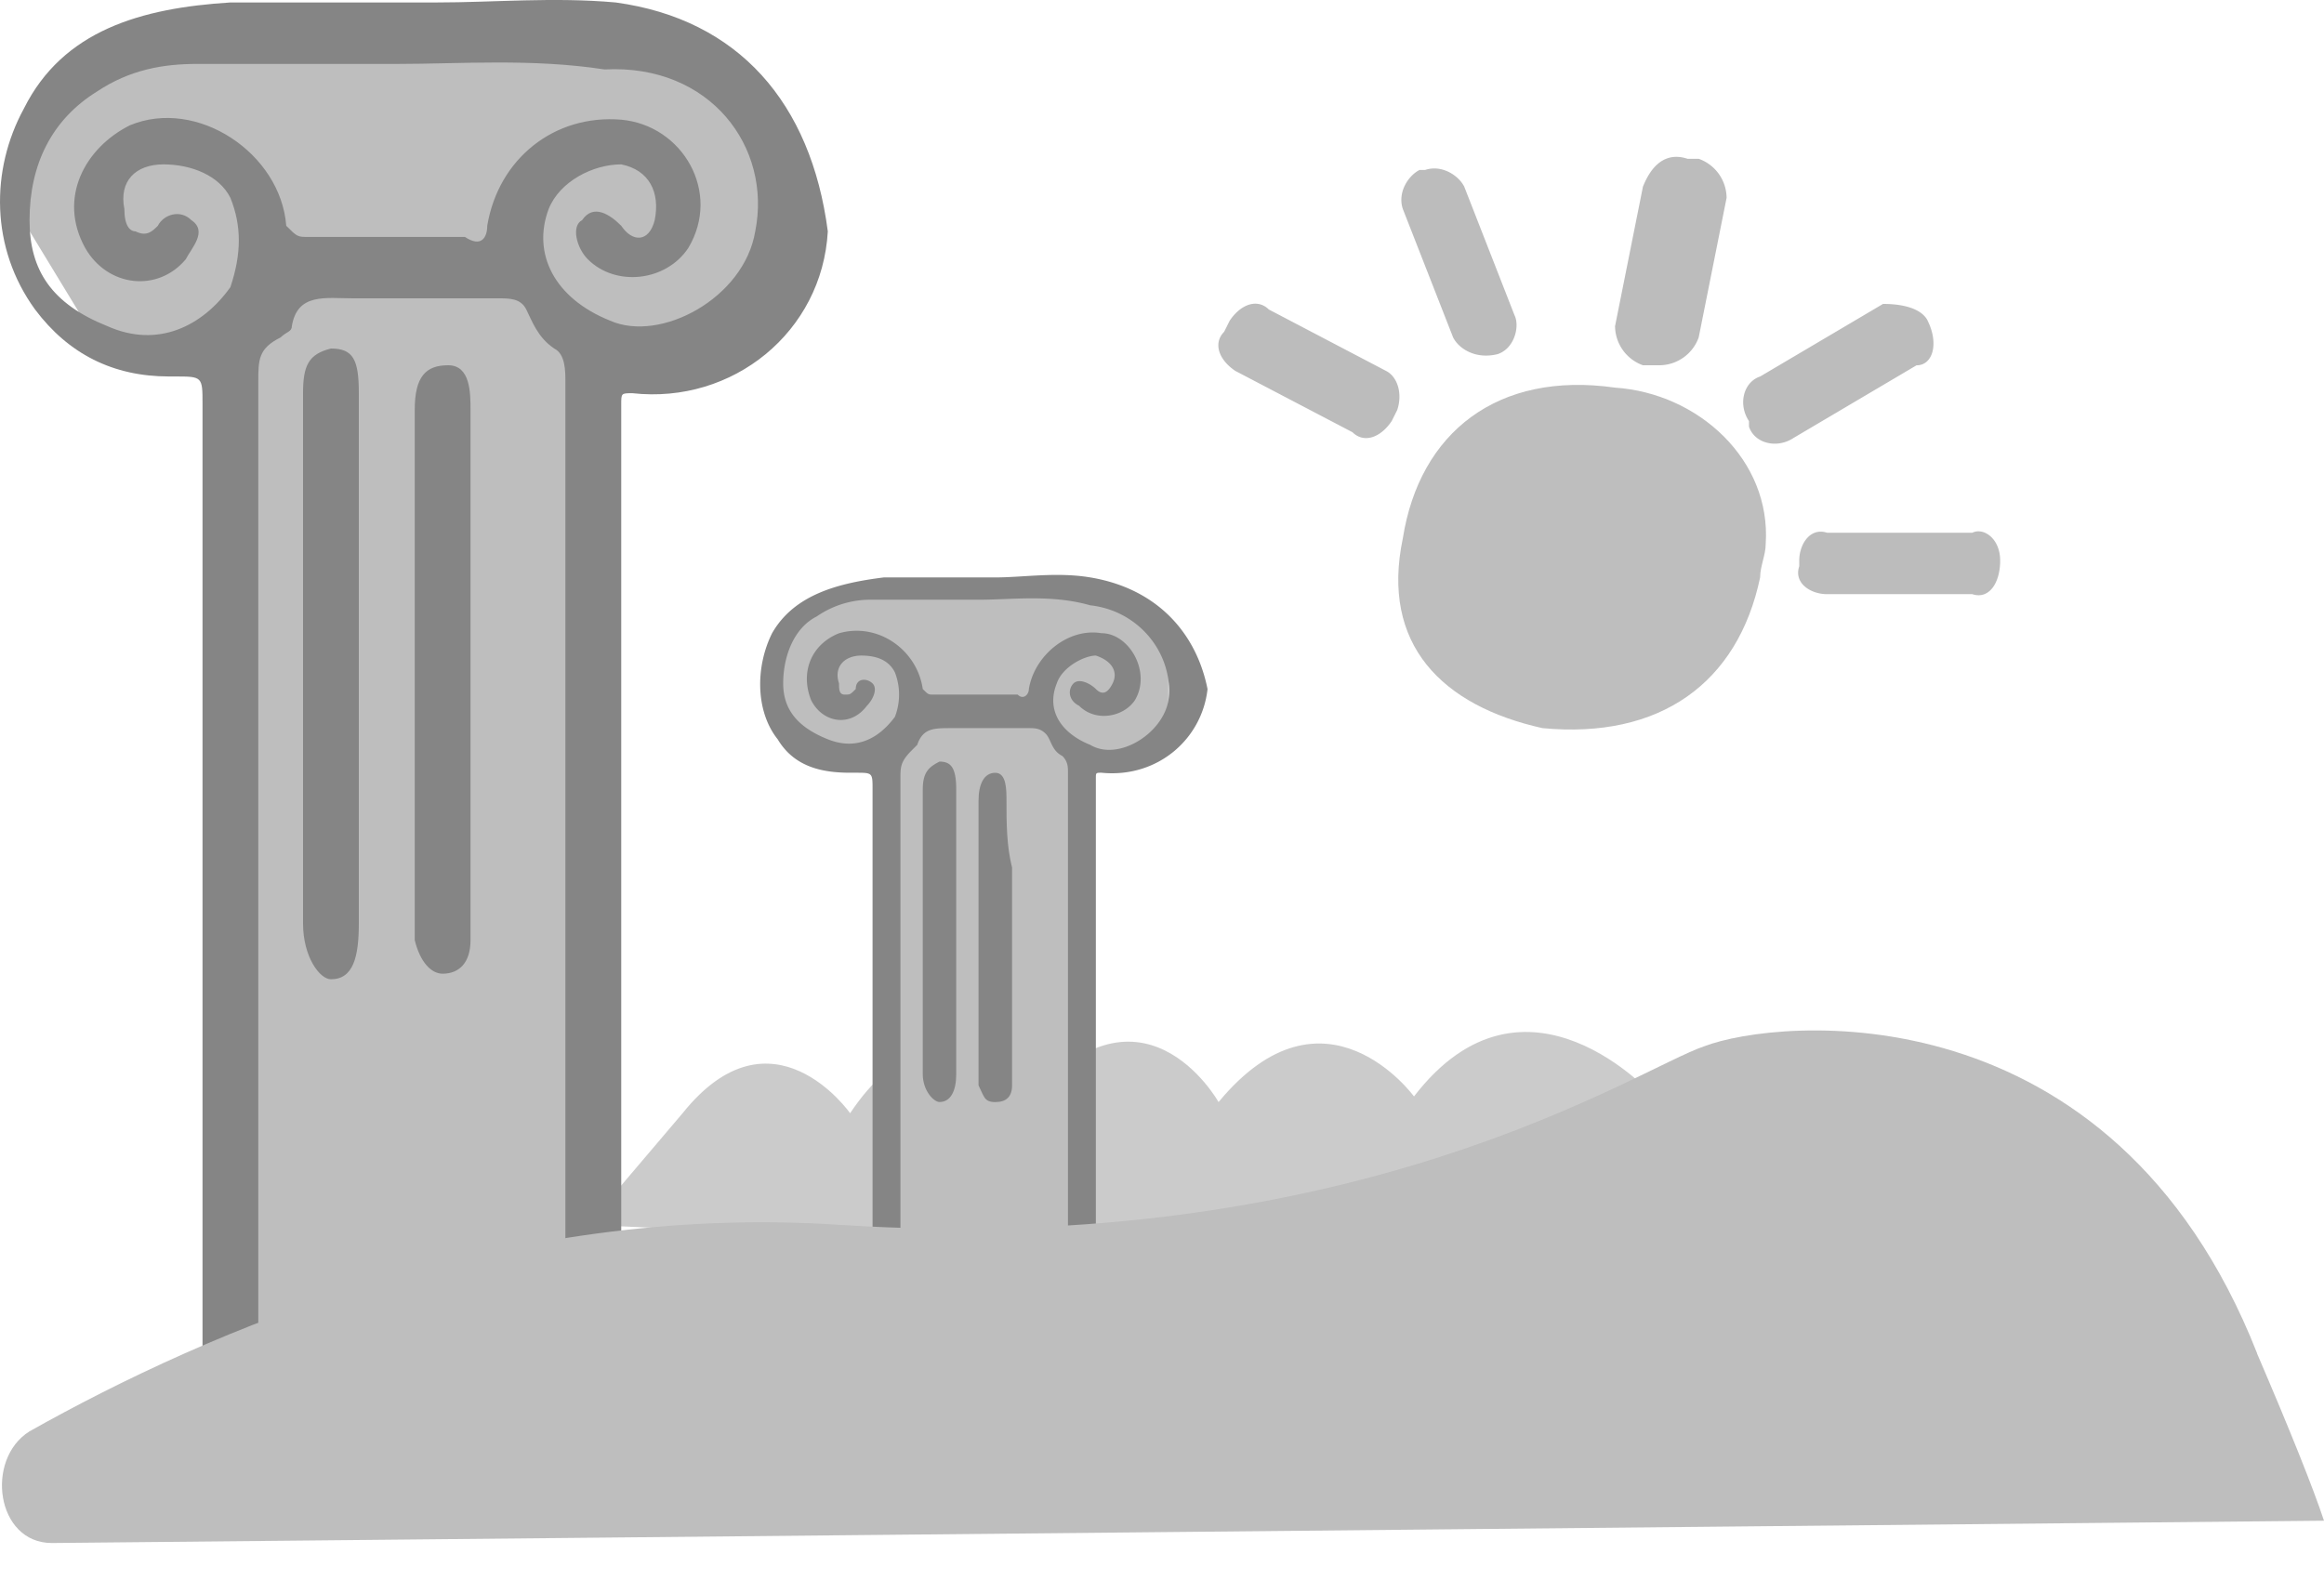 <svg width="35" height="24" fill="none" xmlns="http://www.w3.org/2000/svg"><g opacity=".5"><path d="M25.078 17.946l-.168-1.43s-1.934-2.185-3.615 0c0 0-1.346-1.849-2.943.085 0 0-1.177-2.102-2.943.084 0 0-1.261-1.934-2.606.084 0 0-1.177-1.681-2.523 0l-1.429 1.682 9.417.42" fill="#989898"/><path d="M3.218 5.25l-1.85-.252L.192 3.064l.505-1.597L2.714.29l7.65.42 1.094 1.345v2.27l-1.345 1.01-1.346.168-.084 14.461v.925H3.218V5.25zm20.011 5.718c-1.513-.337-2.438-1.261-2.102-2.859.252-1.597 1.43-2.522 3.195-2.27 1.261.084 2.354 1.093 2.27 2.354 0 .168-.084.336-.084.505-.336 1.597-1.513 2.438-3.279 2.27z" fill="#7D7D7D"/><path d="M25.415 2.392h.168a.63.63 0 01.42.588l-.42 2.102a.632.632 0 01-.588.42h-.252a.632.632 0 01-.42-.588l.42-2.102c.168-.42.42-.504.672-.42zM29.03 4.83c.17.336.085.673-.167.673l-1.85 1.093c-.252.168-.589.084-.673-.169v-.084c-.168-.252-.084-.588.169-.672l1.85-1.093c.336 0 .588.084.672.252zm-7.987 1.345l-.084.168c-.169.253-.42.337-.59.168l-1.765-.924c-.252-.169-.336-.42-.168-.589l.084-.168c.168-.252.42-.336.589-.168l1.765.925c.169.084.253.336.169.588zm1.513-.841c-.336.084-.588-.084-.672-.252l-.757-1.934c-.084-.252.084-.504.252-.588h.084c.252-.084.505.084.589.252l.756 1.934c.084.168 0 .504-.252.588zm7.567 3.111c0 .337-.168.589-.42.505h-2.186c-.252 0-.505-.168-.42-.42v-.085c0-.252.168-.504.42-.42h2.186c.168-.084.42.084.42.42z" fill="#797979"/><path d="M7.086 8.109v6.053c0 .337-.168.505-.42.505-.169 0-.337-.168-.42-.505V6.175c0-.504.167-.673.504-.673.336 0 .336.42.336.673V8.11zm-1.682 1.85v3.951c0 .505-.084.841-.42.841-.168 0-.42-.336-.42-.84V5.923c0-.42.084-.589.42-.673.336 0 .42.168.42.673v4.036z" fill="#0C0C0C"/><path d="M9.272.037c-.925-.084-1.85 0-2.69 0H3.47C2.125.121.948.457.36 1.635c-.505.925-.505 2.102.168 3.027.504.672 1.177 1.009 2.018 1.009h.084c.42 0 .42 0 .42.42v14.798h.84V5.755c0-.337 0-.505.337-.673.084-.084.168-.084.168-.168.084-.505.505-.42.925-.42h2.186c.168 0 .337 0 .42.168.085.168.169.42.421.588.168.084.168.337.168.505V20.72h.841V6.091c0-.168 0-.168.168-.168 1.514.168 2.859-.925 2.943-2.438C12.215 1.55 11.122.29 9.272.037zm2.102 3.448c-.168 1.009-1.43 1.681-2.186 1.345-.84-.336-1.177-1.01-.925-1.682.168-.42.673-.672 1.093-.672.42.084.589.42.504.84-.084.337-.336.337-.504.085-.168-.169-.42-.337-.589-.085-.168.085-.084.42.085.589.42.42 1.177.336 1.513-.168.504-.841-.084-1.85-1.009-1.934-1.009-.084-1.85.589-2.018 1.598 0 .168-.084.336-.336.168H4.648c-.169 0-.169 0-.337-.168-.084-1.094-1.345-1.934-2.354-1.514-.673.336-1.093 1.093-.673 1.85.337.588 1.093.672 1.514.168.084-.168.336-.42.084-.589-.168-.168-.42-.084-.505.085-.084.084-.168.168-.336.084-.084 0-.168-.084-.168-.337-.084-.42.168-.672.589-.672.42 0 .84.168 1.008.504.169.42.169.84 0 1.345-.42.589-1.093.925-1.85.589C.78 4.578.445 4.074.445 3.316c0-.84.336-1.513 1.009-1.933.504-.337 1.009-.42 1.513-.42h3.027c.925 0 2.018-.085 3.11.083 1.598-.084 2.523 1.177 2.27 2.439z" fill="#0C0C0C"/><path d="M13.224 11.472l-1.01-.084-.672-1.009.252-.925 1.093-.588 4.12.168.589.756v1.178l-.757.588-.673.084-.084 7.735v.589h-2.858v-8.492z" fill="#7D7D7D"/><path d="M15.242 13.07v3.279c0 .168-.084.252-.253.252-.168 0-.168-.084-.252-.252v-4.288c0-.253.084-.42.252-.42.169 0 .169.252.169.42 0 .336 0 .672.084 1.009 0-.085 0-.085 0 0zm-.841 1.009v2.101c0 .253-.084.42-.252.42-.084 0-.252-.167-.252-.42v-4.288c0-.252.084-.336.252-.42.168 0 .252.084.252.42v2.187z" fill="#0C0C0C"/><path d="M16.42 8.698c-.505-.085-1.01 0-1.43 0h-1.68c-.673.084-1.346.252-1.682.84-.252.505-.252 1.177.084 1.598.252.42.673.504 1.093.504h.084c.252 0 .252 0 .252.252v7.904h.42v-8.072c0-.168 0-.252.169-.42l.084-.084c.084-.252.252-.252.505-.252h1.177c.084 0 .168 0 .252.084.084.084.084.252.252.336.084.084.084.168.084.252v7.988h.42v-7.904c0-.084 0-.084.085-.084.84.084 1.513-.504 1.597-1.26-.168-.842-.756-1.514-1.765-1.682zm1.177 1.85c-.084.504-.757.924-1.178.672-.42-.168-.672-.505-.504-.925.084-.252.42-.42.589-.42.252.084.336.252.252.42-.084.168-.168.168-.252.084-.084-.084-.253-.168-.337-.084-.084.084-.084.252.084.336.253.253.673.168.841-.084.252-.42-.084-1.009-.504-1.009-.505-.084-1.01.337-1.093.841 0 .084-.084.168-.168.084h-1.262c-.084 0-.084 0-.168-.084-.084-.588-.672-1.009-1.261-.84-.42.167-.588.588-.42 1.008.168.337.588.42.84.084.085-.084.169-.252.085-.336-.085-.084-.253-.084-.253.084-.084.084-.084.084-.168.084s-.084-.084-.084-.168c-.084-.252.084-.42.336-.42.253 0 .42.084.505.252a.928.928 0 010 .672c-.252.337-.589.505-1.01.337-.42-.168-.672-.42-.672-.841 0-.42.168-.84.505-1.009a1.42 1.42 0 01.84-.252h1.598c.504 0 1.093-.084 1.681.084.757.084 1.262.757 1.178 1.43z" fill="#0C0C0C"/><path d="M33.992 20.384c-2.186-5.549-7.231-5.044-8.324-4.624-1.009.336-5.213 3.195-13.032 2.69-5.045-.336-9.501 1.598-12.192 3.111-.672.42-.504 1.682.337 1.682L35 22.907c-.168-.505-.505-1.346-1.01-2.523z" fill="#7D7D7D"/></g></svg>